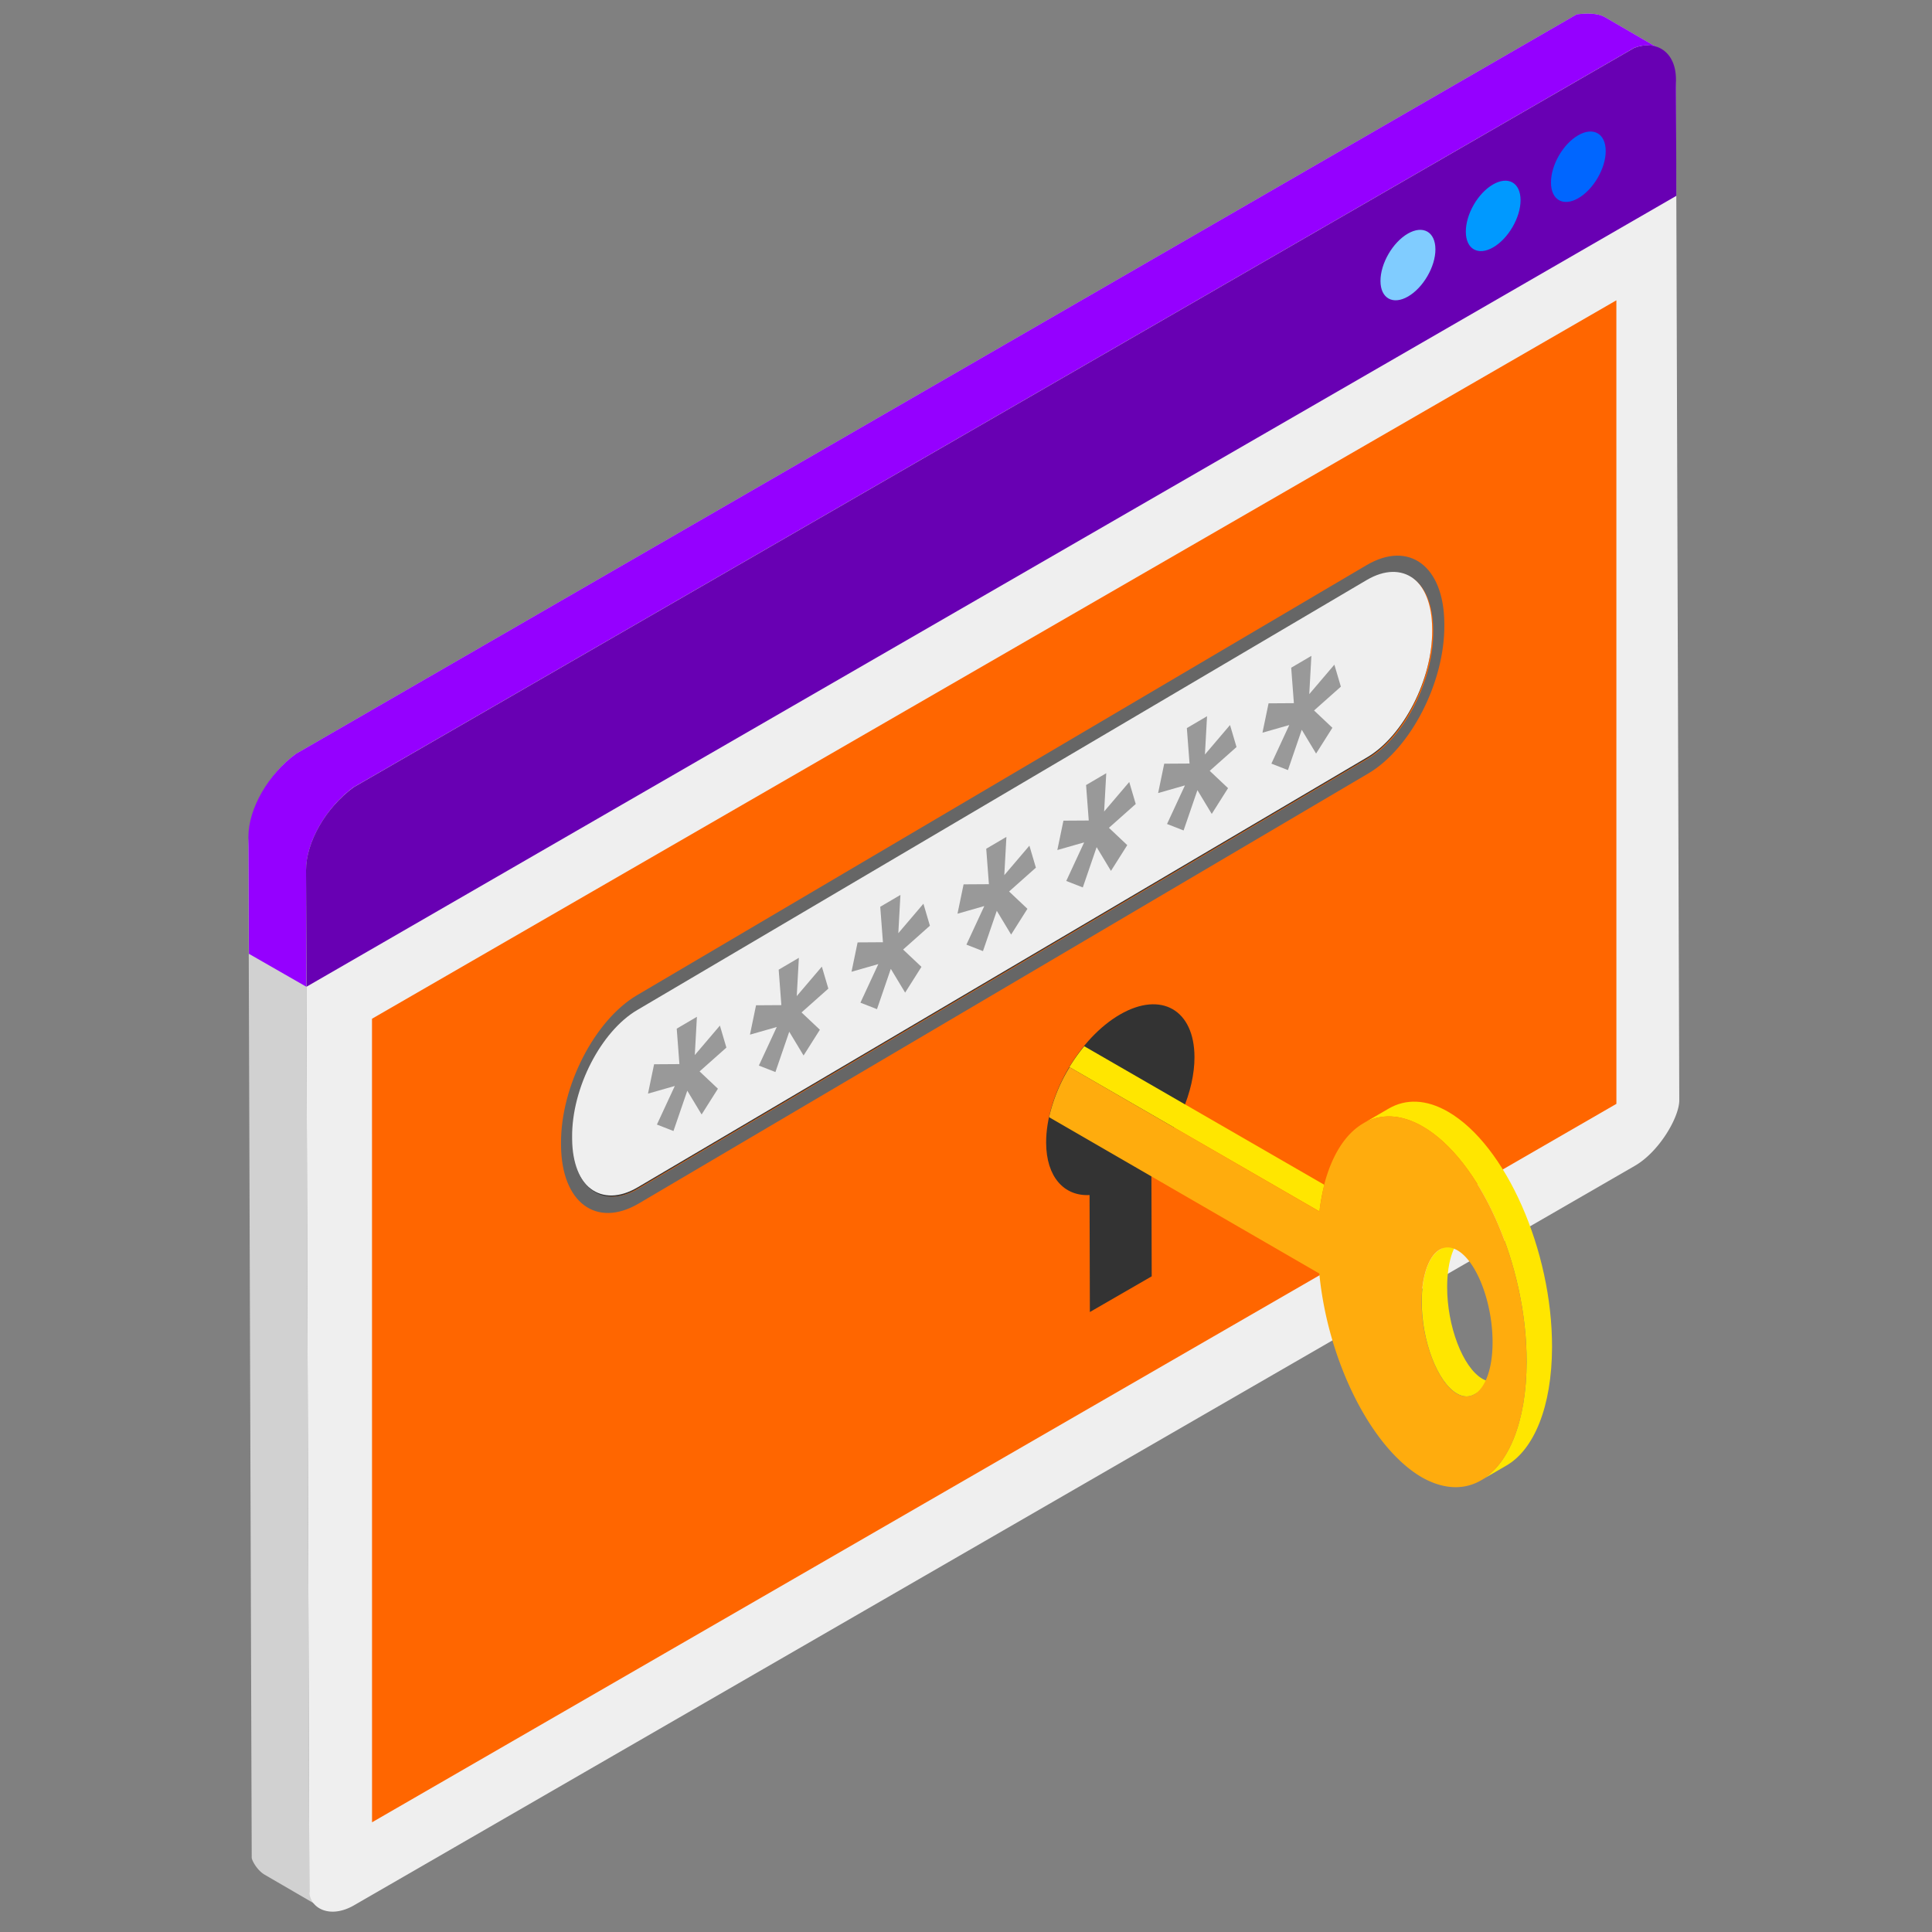 <?xml version="1.0" encoding="utf-8"?><svg xmlns="http://www.w3.org/2000/svg" preserveAspectRatio="xMidYMid meet" xmlns:xlink="http://www.w3.org/1999/xlink" width="2000" height="2000" viewBox="0 0 2000 2000"><rect x="0" y="0" width="2000" height="2000" fill="#808080" stroke="none"/><defs><style>.cls-1{fill:none;}.cls-2{fill:#d1d1d1;}.cls-3{clip-path:url(#clip-path);}.cls-4{fill:#9500ff;}.cls-5{fill:#efefef;}.cls-6{fill:#f60;}.cls-7{fill:#333;}.cls-8{fill:#ffe600;}.cls-9{fill:#ffac0d;}.cls-10{fill:#6800b3;}.cls-11{fill:#09f;}.cls-12{fill:#80ccff;}.cls-13{fill:#06f;}.cls-14{fill:#999;}.cls-15{fill:#666;}</style><clipPath id="clip-path"><rect id="SVGID" class="cls-1" x="251.98" y="11" width="1491.568" height="1971"/></clipPath></defs><g id="login"><path class="cls-2" d="M1661.81,17.989c-8.406-4.885-20.019-4.262-29.549-3.138L306.353,780.34a122.057,122.057,0,0,0-49.211,98.193l3.431,1044.539c.043,2.514,5.247,12.876,13.611,17.75l59.636,34.642c-8.342-4.826-13.568-15.23-13.605-17.728L316.8,913.222a121.808,121.808,0,0,1,49.211-98.193L1691.902,49.514c9.53-1.103,21.138-1.726,29.549,3.122Zm0,0"/><g class="cls-3"><path class="cls-4" d="M1661.81,17.989c-8.406-4.885-20.019-4.24-29.549-3.138L306.353,780.34c-28.569,20.935-49.275,56.807-49.211,85.92l.538,121.126,59.535,34.125L316.8,900.944c-.085-29.149,20.621-65.043,49.211-85.936L1691.902,49.514c9.53-1.103,21.138-1.747,29.549,3.143Zm0,0"/><path class="cls-5" d="M1691.902,49.514c22.118-8.385,42.968,3.521,43.053,44.907l3.43,1044.534c.085,17.355-20.642,53.249-45.988,67.877L366.511,1972.347c-25.367,14.628-46.217,2.744-46.297-14.612L316.8,913.201a121.9,121.9,0,0,1,49.211-98.193Zm0,0"/></g><path class="cls-6" d="M1673.258,310.874,385.092,1054.596l.043,831.831L1673.295,1142.7Zm0,0"/><path class="cls-7" d="M1159.487,1050.164c-42.408,24.494-76.656,83.821-76.533,132.739.106,35.457,18.602,55.582,44.949,54.208l.33,121.083,64.01-36.954-.336-121.089c26.576-29.171,44.72-70.455,44.614-105.912-.123-48.923-34.605-68.564-77.034-44.076Zm0,0"/><path class="cls-8" d="M1534.547,1427.323c-20.248-11.671-36.586-54.559-36.458-95.327.064-27.445,7.596-47.256,18.666-53.686l-26.284,15.278c-11.07,6.43-18.602,26.236-18.666,53.686-.122,40.762,16.21,83.65,36.458,95.322,6.595,3.83,12.817,3.851,18.186.708l26.284-15.251c-5.37,3.1-11.592,3.1-18.186-.73Zm0,0"/><path class="cls-8" d="M1499.064,1150.877c-22.741-13.147-43.926-13.461-61.426-3.308l-26.279,15.278c17.5-10.18,38.658-9.823,61.426,3.308,59.764,34.519,107.872,143.659,107.579,243.791-.165,61.905-18.789,105.917-47.091,122.378l26.284-15.273c28.297-16.46,46.926-60.472,47.112-122.356.266-100.153-47.842-209.315-107.606-243.818Zm0,0"/><path class="cls-8" d="M1370.949,1226.521l-248.543-143.478a182.034,182.034,0,0,0-15.352,21.601l258.878,149.444a211.554,211.554,0,0,1,5.018-27.567Zm0,0"/><path class="cls-9" d="M1472.993,1166.192c-46.718-26.8-86.479-.453-102.194,60.121-1.849,8.779-3.702,18.016-5.077,27.738L1107.261,1104.702a172.812,172.812,0,0,0-21.271,51.795l279.733,161.83c8.784,90.144,53.169,179.851,105.875,210.812,60.094,34.231,108.666-18.932,108.666-119.272.458-99.86-47.634-208.984-107.27-243.674Zm35.126,276.51c-19.875-11.57-36.522-54.581-36.522-95.263.458-41.14,16.647-64.718,37.001-53.169,20.328,11.57,36.517,54.565,36.517,95.263,0,40.682-16.647,64.718-36.996,53.169Zm0,0"/><path class="cls-10" d="M1734.955,82.164c-.085-29.128-20.935-41.013-43.053-32.665L366.01,815.008c-28.59,20.909-49.296,56.786-49.211,85.92l.415,120.583L1735.371,202.709Zm0,0"/><path class="cls-11" d="M1545.553,190.952c15.629-9.029,28.489-1.955,28.531,16.253.037,17.957-12.716,39.83-28.345,48.859-15.646,9.029-28.276,1.832-28.319-16.125-.064-18.229,12.503-39.974,28.132-48.987Zm0,0"/><path class="cls-12" d="M1457.407,241.831c15.629-9.008,28.489-1.955,28.532,16.274.059,17.957-12.716,39.825-28.345,48.838-15.624,9.029-28.484,1.955-28.526-16.002-.064-18.208,12.716-40.08,28.34-49.11Zm0,0"/><path class="cls-13" d="M1633.699,140.058c15.624-9.035,28.468-1.96,28.526,16.269.043,17.957-12.711,39.83-28.361,48.838-15.624,9.034-28.26,1.832-28.297-16.125-.064-18.208,12.481-39.953,28.132-48.982Zm0,0"/></g><g id="pass"><path class="cls-7" d="M1482.377,654.122c.394,50.456-29.788,109.275-67.413,131.373L659.811,1230.636c-37.625,22.099-68.447-.89-68.841-51.346l-.017-2.157c-.394-50.456,29.788-109.275,67.413-131.373l755.153-445.141c37.625-22.099,68.447.89,68.841,51.346l.017,2.157Z"/><polygon class="cls-7" points="745.233 1061.697 719.251 1092.198 721.44 1052.58 700.544 1064.853 703.328 1101.551 677.112 1101.717 670.804 1132.118 698.559 1124.187 680.035 1164.133 697.171 1170.832 711.484 1129.102 726.313 1153.716 743.192 1127.039 724.213 1109.12 751.955 1084.451 745.233 1061.697 745.233 1061.697"/><polygon class="cls-7" points="850.774 1000.647 824.794 1031.147 826.983 991.529 806.086 1003.802 808.871 1040.499 782.653 1040.667 776.347 1071.067 804.102 1063.136 785.578 1103.082 802.714 1109.781 817.026 1068.05 831.856 1092.664 848.733 1065.988 829.756 1048.068 857.497 1023.4 850.774 1000.647 850.774 1000.647"/><polygon class="cls-7" points="955.915 935.54 929.935 966.041 932.122 926.423 911.227 938.695 914.01 975.394 887.794 975.56 881.488 1005.96 909.243 998.029 890.717 1037.976 907.855 1044.674 922.166 1002.945 936.997 1027.558 953.874 1000.882 934.897 982.962 962.638 958.293 955.915 935.54 955.915 935.54"/><polygon class="cls-7" points="1072.35 898.207 1065.628 875.453 1039.647 905.953 1041.835 866.335 1020.94 878.608 1023.723 915.306 997.507 915.473 991.199 945.873 1018.956 937.942 1000.431 977.888 1017.568 984.587 1031.88 942.857 1046.708 967.471 1063.586 940.794 1044.61 922.874 1072.35 898.207 1072.35 898.207"/><polygon class="cls-7" points="1168.984 809.535 1143.002 840.036 1145.191 800.417 1124.295 812.69 1127.079 849.388 1100.863 849.554 1094.555 879.955 1122.31 872.025 1103.786 911.971 1120.922 918.67 1135.234 876.939 1150.064 901.553 1166.942 874.876 1147.964 856.957 1175.705 832.289 1168.984 809.535 1168.984 809.535"/><polygon class="cls-7" points="1273.314 750.552 1247.333 781.052 1249.522 741.434 1228.626 753.707 1231.41 790.405 1205.193 790.572 1198.887 820.972 1226.642 813.041 1208.117 852.987 1225.254 859.686 1239.566 817.956 1254.396 842.57 1271.273 815.894 1252.296 797.974 1280.037 773.305 1273.314 750.552 1273.314 750.552"/><polygon class="cls-7" points="1381.331 688.063 1355.351 718.563 1357.538 678.946 1336.644 691.218 1339.426 727.916 1313.21 728.083 1306.904 758.483 1334.659 750.552 1316.133 790.499 1333.271 797.197 1347.582 755.467 1362.413 780.081 1379.29 753.404 1360.313 735.484 1388.054 710.816 1381.331 688.063 1381.331 688.063"/><path class="cls-5" d="M1482.583,652.655c.394,50.456-29.788,109.275-67.413,131.373L660.018,1229.169c-37.625,22.099-68.447-.89-68.841-51.346l-.017-2.157c-.394-50.456,29.788-109.275,67.413-131.373l755.153-445.141c37.625-22.099,68.447.89,68.841,51.346l.017,2.157Z"/></g><g id="word"><polygon class="cls-14" points="745.233 1061.697 719.251 1092.198 721.44 1052.58 700.544 1064.853 703.328 1101.551 677.112 1101.717 670.804 1132.118 698.559 1124.187 680.035 1164.133 697.171 1170.832 711.484 1129.102 726.313 1153.716 743.192 1127.039 724.213 1109.12 751.955 1084.451 745.233 1061.697 745.233 1061.697"/><polygon class="cls-14" points="850.774 1000.647 824.794 1031.147 826.983 991.529 806.086 1003.802 808.871 1040.499 782.653 1040.667 776.347 1071.067 804.102 1063.136 785.578 1103.082 802.714 1109.781 817.026 1068.05 831.856 1092.664 848.733 1065.988 829.756 1048.068 857.497 1023.4 850.774 1000.647 850.774 1000.647"/><polygon class="cls-14" points="955.915 935.54 929.935 966.041 932.122 926.423 911.227 938.695 914.01 975.394 887.794 975.56 881.488 1005.96 909.243 998.029 890.717 1037.976 907.855 1044.674 922.166 1002.945 936.997 1027.558 953.874 1000.882 934.897 982.962 962.638 958.293 955.915 935.54 955.915 935.54"/><polygon class="cls-14" points="1072.35 898.207 1065.628 875.453 1039.647 905.953 1041.835 866.335 1020.94 878.608 1023.723 915.306 997.507 915.473 991.199 945.873 1018.956 937.942 1000.431 977.888 1017.568 984.587 1031.88 942.857 1046.708 967.471 1063.586 940.794 1044.61 922.874 1072.35 898.207 1072.35 898.207"/><polygon class="cls-14" points="1168.984 809.535 1143.002 840.036 1145.191 800.417 1124.295 812.69 1127.079 849.388 1100.863 849.554 1094.555 879.955 1122.31 872.025 1103.786 911.971 1120.922 918.67 1135.234 876.939 1150.064 901.553 1166.942 874.876 1147.964 856.957 1175.705 832.289 1168.984 809.535 1168.984 809.535"/><polygon class="cls-14" points="1273.314 750.552 1247.333 781.052 1249.522 741.434 1228.626 753.707 1231.41 790.405 1205.193 790.572 1198.887 820.972 1226.642 813.041 1208.117 852.987 1225.254 859.686 1239.566 817.956 1254.396 842.57 1271.273 815.894 1252.296 797.974 1280.037 773.305 1273.314 750.552 1273.314 750.552"/><polygon class="cls-14" points="1381.331 688.063 1355.351 718.563 1357.538 678.946 1336.644 691.218 1339.426 727.916 1313.21 728.083 1306.904 758.483 1334.659 750.552 1316.133 790.499 1333.271 797.197 1347.582 755.467 1362.413 780.081 1379.29 753.404 1360.313 735.484 1388.054 710.816 1381.331 688.063 1381.331 688.063"/></g><g id="key"><path class="cls-15" d="M1483.682,653.935c.394,50.456-29.788,109.275-67.413,131.373L661.117,1230.449c-37.625,22.099-68.447-.89-68.841-51.346l-.017-2.157c-.394-50.456,29.788-109.275,67.413-131.373l755.153-445.141c37.625-22.099,68.447.89,68.841,51.346l.017,2.157Zm11.472-8.904c-.461-58.966-36.479-85.831-80.45-60.005L659.551,1030.167c-43.971,25.826-79.242,94.561-78.781,153.527l.017,2.157c.461,58.966,36.479,85.831,80.45,60.005L1416.39,800.715c43.971-25.826,79.242-94.561,78.781-153.527l-.017-2.157Z"/></g></svg>